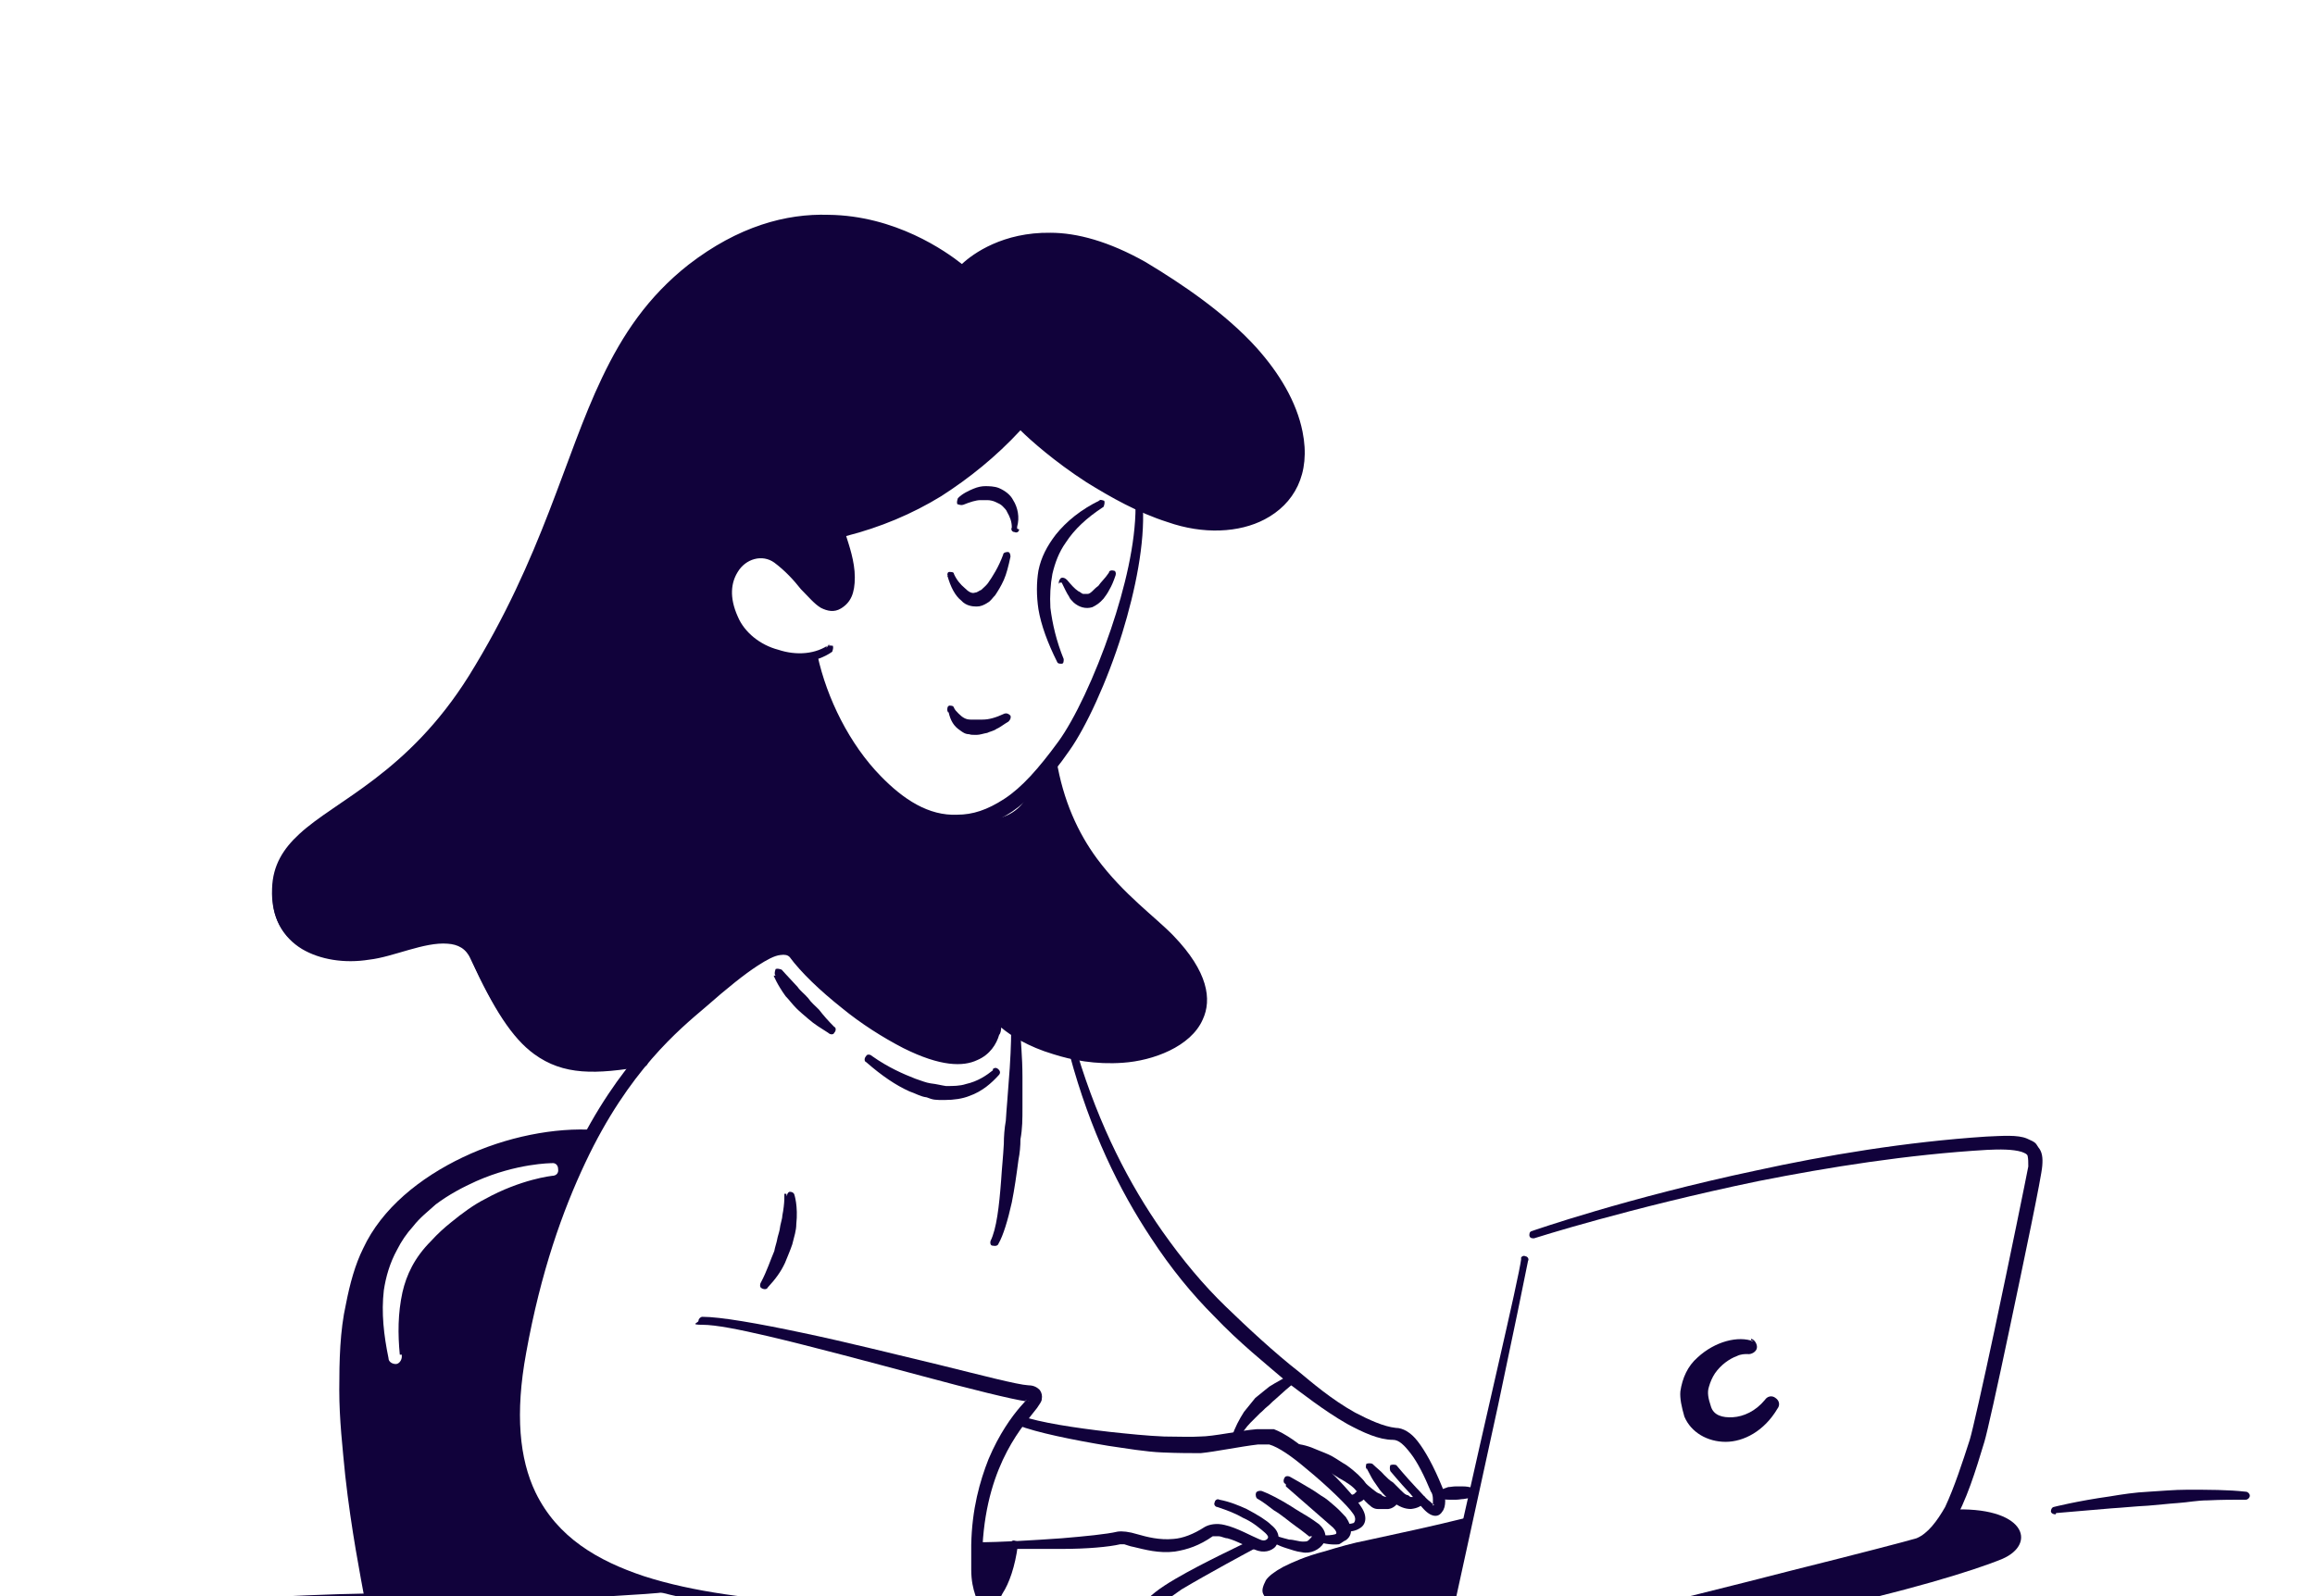 <?xml version="1.0" encoding="UTF-8"?>
<svg id="Layer_1" xmlns="http://www.w3.org/2000/svg" xmlns:xlink="http://www.w3.org/1999/xlink" version="1.1" viewBox="0 0 348 240">
  <!-- Generator: Adobe Illustrator 29.4.0, SVG Export Plug-In . SVG Version: 2.1.0 Build 152)  -->
  <defs>
    <style>
      .st0 {
        fill: none;
      }

      .st1 {
        fill: #11023b;
        fill-rule: evenodd;
      }

      .st2 {
        clip-path: url(#clippath);
      }
    </style>
    <clipPath id="clippath">
      <rect class="st0" width="348" height="240"/>
    </clipPath>
  </defs>
  <g class="st2">
    <g>
      <path class="st1" d="M165.1,75.2c.3-.1.6,0,.9.1.1.3,0,.6-.1.9-2.6,1.7-4.4,3.4-5.7,5.4-1,1.4-1.6,3-2,4.7-.3,1.6-.4,3.3-.3,5.1.3,2.4.9,5,2,7.7,0,.3,0,.7-.3.7s-.6,0-.7-.3c-1.4-2.8-2.4-5.5-2.8-7.9-.3-2-.3-4,0-5.8.4-2,1.3-3.7,2.6-5.4,1.6-2,3.8-3.8,6.7-5.2h-.1Z"/>
      <path class="st1" d="M159.2,87.8c-.1-.3,0-.6.3-.9.3-.1.6,0,.9.3.6.7,1.1,1.3,1.7,1.7.3.1.4.3.7.4h.7c.3,0,.6-.3.9-.6.1-.1.4-.4.7-.6.4-.6,1-1.1,1.6-2,0-.3.4-.4.7-.3.3,0,.4.4.3.7-.3.9-.6,1.6-.9,2.1-.3.6-.6,1-.9,1.4-.6.7-1.1,1-1.7,1.3-1,.3-2,0-2.8-.7-.3-.3-.6-.6-.7-.9-.4-.6-.7-1.3-1.1-2.1h-.3Z"/>
      <path class="st1" d="M142.4,86.7c0-.3,0-.7.3-.7s.7,0,.7.3c.4.9,1,1.6,1.6,2.1.6.6,1.1.9,1.6.7.3,0,.6-.3.9-.4.3-.3.7-.6,1-1,.7-1,1.6-2.4,2.3-4.3,0-.3.4-.4.7-.4s.4.4.4.7c-.3,1.4-.6,2.6-1,3.5s-.9,1.7-1.3,2.3c-.4.4-.7.9-1.1,1.1-.6.4-1.1.6-1.7.6s-1.6-.1-2.3-.9c-.9-.7-1.6-2-2.1-3.8h.1Z"/>
      <path class="st1" d="M153.2,79.6c0,.3-.3.6-.7.4-.3,0-.6-.3-.4-.7,0-.9-.3-1.6-.7-2.3-.1-.3-.4-.6-.7-.9s-.6-.4-1-.6-.9-.3-1.3-.3h-1c-.7,0-1.6.3-2.6.7-.3.1-.6,0-.9-.1-.1-.3,0-.6.1-.9.7-.7,1.6-1.1,2.3-1.4s1.3-.4,1.8-.4,1.4,0,2.1.3c.9.4,1.7,1,2.1,1.8.7,1.1,1,2.6.6,4v.3Z"/>
      <path class="st1" d="M142.4,106.8c0-.3,0-.6.3-.7.3,0,.6,0,.7.3s.4.6.7.9c.6.6,1.1.9,1.8.9h1.8c1,0,2-.3,3.3-.9.3-.1.6,0,.9.3.1.3,0,.6-.3.9-.7.4-1.3.9-1.8,1.1-.4.3-1,.4-1.4.6-.6.1-1.1.3-1.6.3s-.9,0-1.1-.1c-.6,0-1-.3-1.4-.6-.9-.6-1.4-1.4-1.7-2.7h-.1Z"/>
      <path class="st1" d="M124.3,97.1c.3-.1.6,0,.9,0,.1.3,0,.6-.1.9-2.4,1.7-5.8,2-8.8,1-3-.9-5.8-3-6.8-5.7-1.3-3.3-1-6.1.1-7.9,1.7-2.7,5.1-3.7,7.5-2,2.3,1.6,4.3,4.4,6,6,.9.7,1.6,1.3,2.4.9,1.1-.6,1.4-2,1.3-3.4,0-3-1.4-6.5-1.4-6.5v-.7c0-.1.3-.3.6-.4,5.4-1.1,10.2-3.1,14.7-6,4.4-2.7,8.4-6.2,12-10.3.1-.1.4-.3.6-.3.3,0,.4,0,.7.3,0,0,4.3,4.1,10.3,8.1,3.4,2.3,7.5,4.4,11.8,5.7,5,1.6,9.6,1.4,13.2-.4,3.7-1.8,5.7-5.7,4.5-11.1-.9-4.3-3.3-8.1-6.4-11.6-4.7-5.1-10.8-9.4-16.3-12.5-5.1-3-9.6-4-13.3-4.1-8.1,0-12.3,4.7-12.3,4.7-.1.3-.4.4-.7.4s-.6,0-.9-.3c0,0-8.1-7.2-19.4-7.5-5.8,0-12.6,1.6-19.6,7.1-5.8,4.5-9.5,9.9-12.5,16.2-5.8,12-9.1,27.1-20.4,44.9-9.4,14.9-20.3,18.8-25.9,24.1-2.1,2-3.5,4.1-3.7,7.1-.1,3.7,1.3,6.2,3.7,7.7s5.7,1.8,9.1,1.4c3.7-.6,8.5-2.7,12.2-2.4,2,.1,3.7,1.1,4.7,3.3,3.3,7.1,6,11.3,8.9,13.7,4.1,3.1,8.6,3,15.7,1.7.3,0,.6.1.7.4,0,.3-.1.6-.4.7-7.5,1.3-12.3,1.4-16.7-1.8-3.3-2.4-6.1-6.8-9.5-14.2-.7-1.7-2-2.3-3.5-2.4-3.5-.3-8.2,2-11.8,2.4-3.7.6-7.4,0-10.1-1.6-2.8-1.7-4.7-4.7-4.5-9.1.1-3.5,1.7-6,4.1-8.2,5.5-5.1,16.3-9.1,25.5-23.8,11.1-17.9,14.3-32.9,20-44.8,3.1-6.5,6.9-12.2,13-17,7.5-5.8,14.7-7.7,21-7.5,10.1.1,17.7,5.5,20.1,7.4,1.7-1.6,6.2-4.8,13.3-4.7,4,0,8.8,1.3,14.3,4.4,5.5,3.3,12,7.7,16.7,12.9,3.4,3.8,6,8.1,6.9,12.6,1.3,6.4-1.3,10.9-5.7,13.2-3.8,2-9.2,2.3-14.6.4-4.4-1.4-8.5-3.7-12.2-6-4.8-3.1-8.5-6.4-9.9-7.8-3.7,4-7.7,7.2-11.9,9.9-4.4,2.7-9.2,4.7-14.3,6,.4,1.3,1.3,3.8,1.3,6.2s-.6,3.8-2.1,4.7c-1,.6-2,.4-3-.1-1-.6-1.8-1.6-3-2.8-1.1-1.4-2.4-2.8-4-4-1.8-1.3-4.3-.6-5.5,1.4-1,1.6-1.3,3.8,0,6.7,1,2.4,3.4,4.3,6.1,5,2.7.9,5.7.7,7.8-.9l-.6.6Z"/>
      <path class="st1" d="M170.6,76.2c0-.3.3-.6.6-.6s.6.3.6.6c.3,5.5-1.1,12.5-3.1,19-2.3,7.4-5.5,14.2-7.9,17.6-3.1,4.5-6,7.4-8.6,9.2-3,2-5.7,2.7-8.2,2.7-4.7,0-9.1-2.7-12.8-6.7-4.7-5.1-8.1-12.5-9.4-19.1,0-.3,0-.6.4-.7.3,0,.6,0,.7.4,1.4,6.4,4.8,13.3,9.5,18.1,3.4,3.5,7.2,6,11.5,5.8,2.3,0,4.5-.7,7.1-2.4s5.1-4.5,8.1-8.6c2.4-3.3,5.5-9.8,7.9-16.9,2.1-6.2,3.7-12.9,3.7-18.4h0Z"/>
      <path class="st1" d="M157.7,114.3c0-.3.1-.6.4-.7.3,0,.6.1.7.6,1,6.2,3.3,11.1,6.1,14.9,4,5.4,8.8,8.8,11.5,11.6,5.2,5.4,5.8,9.6,4.4,12.6-1.8,4.1-7.5,6.2-12,6.5-4.1.3-7.7-.4-10.5-1.3-3.7-1.1-6.4-2.8-7.8-4,0,.4-.1.9-.3,1.1-.4,1.4-1.4,3-3.3,3.8-2.1,1-5.5,1-11.1-1.8-3.1-1.6-6.4-3.7-9.2-6-3.4-2.7-6.2-5.4-7.9-7.7-.3-.3-.7-.4-1.4-.3-.9.1-2,.7-3.4,1.6-2,1.3-4.5,3.3-7.8,6.2-4,3.4-11.6,9.6-18.1,23.4-3.4,7.2-6.7,16.4-8.9,28.6-1.7,9.2-1,16,1.4,21,3.3,6.8,9.4,10.3,16.3,12.6,7.4,2.4,16.6,3.5,25.2,4,11.6.6,22.1-.3,25.7-1,.3,0,.6,0,.7.4,0,.3,0,.6-.4.7-3.5.7-14.2,1.7-25.9,1.3-8.8-.3-18.1-1.4-25.7-3.8-7.4-2.4-13.9-6.2-17.4-13.5-2.6-5.2-3.4-12.3-1.7-22.1,2.1-12.3,5.4-21.8,8.9-29.2,6.8-14.2,14.6-20.4,18.7-24.1,4.4-3.8,7.5-6.1,9.6-7.2,3.4-1.8,5.1-1.1,6.1,0,1.6,2.1,4.4,4.8,7.5,7.2,2.8,2.1,5.8,4.3,8.8,5.8,4.7,2.4,7.5,2.7,9.4,2,1.3-.6,1.8-1.6,2.1-2.6.4-1.3.4-2.4.4-2.4,0-.4.1-.7.6-1,.4-.1.9,0,1.1.1,0,0,3,3,8.5,4.8,2.7.9,6,1.4,9.9,1.3,3.8-.1,8.9-1.8,10.6-5.4,1.3-2.7.4-6.2-4.1-10.9-3.3-3.4-9.2-7.5-13.3-14.7-2-3.4-3.7-7.5-4.4-12.6h0Z"/>
      <path class="st1" d="M171.2,76.2c-10.1-4.5-18.1-12.5-18.1-12.5-7.7,8.4-16.4,14.2-27.2,16.4,0,0,3.5,8.6-.3,10.8-2.7,1.6-5.4-4.3-9.1-6.8-3.7-2.6-9.6,1.6-6.7,9.1,1.8,4.5,7.9,6.8,12.6,5.5,2.3,11.3,11.2,24.9,21.5,24.9s9.1-2.3,14.5-9.4c2.3,15.3,12.9,22.1,17.6,26.9,11.3,11.6.3,17.4-7.1,17.7-12.3.6-19.1-6.2-19.1-6.2,0,0,.6,11.3-13.3,4.1-6.5-3.4-13.7-9.4-16.9-13.3-1.3-1.7-4.5-1.1-14.2,7.4-2.1,2-5.5,4.7-9.2,9.1-12.6,2.1-17.7,1.1-25.4-15.7-2.7-5.8-10.8-1.1-16.2-.4-7.2,1-14-2-13.6-9.8.6-11.5,16.6-10.8,29.6-31.6,17-27.4,15.6-47.9,33-61.4,21.4-16.7,40.4.4,40.4.4,0,0,9.5-10.9,27.1-.9,9.4,5.4,21,14.2,23.1,24.8,2.3,11.2-8.1,16-19,12.6-1.4-.4-2.8-1-4.3-1.6v-.3Z"/>
      <path class="st1" d="M152.2,155c0-.3.3-.6.6-.6s.6.3.6.6c0,1.3.3,3.8.3,6.9v4.7c0,1.6,0,3.1-.3,4.7,0,1-.1,2.1-.3,3.1-.3,2.3-.6,4.4-1,6.4-.6,2.7-1.3,5-2,6.2-.1.3-.4.4-.9.3-.3,0-.4-.4-.3-.7.9-1.8,1.3-5.2,1.6-9.2.1-1.7.3-3.5.4-5.4,0-1.1.1-2.4.3-3.5.1-1.8.3-3.7.4-5.4.3-3.5.4-6.5.4-7.9h.1Z"/>
      <path class="st1" d="M154.2,210.7c-2.1-.3-8.2-1.8-15.6-3.8-7.5-2-16.4-4.4-23.2-6-4.3-1-7.8-1.7-9.8-1.7s-.6-.3-.6-.6.3-.6.6-.6c2.7,0,8.4,1,15,2.4,6.7,1.4,14.2,3.3,20.5,4.8,6.5,1.6,11.8,3,13.5,3.1.9,0,1.4.4,1.7.7.3.4.4.9.3,1.4,0,.3-.3.7-.7,1.3-1.8,2.4-7.5,8.1-8.2,20.7v3.4c0,1.8.3,3.1.6,3.8,0,.3.3.4.4.3.4-.3.9-.9,1.4-1.8.7-1.4,1.4-3.4,1.8-6,0-.3.4-.6.7-.4.3,0,.6.3.4.7-.4,3.1-1.3,5.7-2.3,7.2-.4.9-1,1.3-1.4,1.6-.4.3-.9.3-1.1.3-.6,0-1.3-.6-1.6-1.7-.3-.9-.6-2.1-.6-3.8v-3.7c.1-5.4,1.3-9.6,2.6-12.9,1.6-3.8,3.5-6.4,4.8-7.9.3-.3.6-.7.9-1h-.1ZM154.5,210.2v-.3.3ZM154.6,210.7s0,.1.1,0h-.1Z"/>
      <path class="st1" d="M146.8,233.1c-.3,0-.6-.3-.6-.6s.3-.6.6-.6c3.7,0,8.5-.3,12.8-.6,3.5-.3,6.7-.6,8.4-1,.7-.1,1.7,0,3,.4,1.4.4,3.3.9,5.4.7,1.4-.1,3-.7,4.7-1.8.7-.4,1.8-.6,3-.3,1.8.4,4.1,1.7,5.1,2.1.6.3,1,.3,1.3,0s0-.6-.3-.9c-.7-.6-1.8-1.6-3.4-2.3-1-.6-2.3-1.1-3.8-1.6-.3,0-.6-.4-.4-.7,0-.3.4-.6.7-.4,1.6.3,3,.9,4.1,1.4,1.7.9,3,1.7,3.7,2.4,1.4,1.1,1.3,2.4.6,3.3-.6.6-1.7,1-3.1.4-.9-.3-2.6-1.3-4.1-1.7-.4,0-.9-.3-1.3-.3h-.9c-2,1.4-3.8,2-5.7,2.3-2.4.3-4.5-.3-6.2-.7-.6-.1-1-.3-1.4-.4h-.6c-1.7.4-5,.7-8.8.7h-12.9.3Z"/>
      <path class="st1" d="M146.8,232.5h5.7c-1.4,8.6-5.4,11.9-5.7,3.5v-3.5Z"/>
      <path class="st1" d="M118.3,179.9c0-.3.1-.6.4-.7.3,0,.6.1.7.4,0,0,.6,1.7.3,4.5,0,.9-.3,1.8-.6,3-.3.9-.7,1.8-1.1,2.8-.6,1.3-1.4,2.4-2.6,3.7-.1.3-.6.3-.9.1-.3-.1-.3-.6-.1-.9.9-1.7,1.4-3.3,2-4.7.1-.6.3-1.1.4-1.6.1-.6.3-1.1.4-1.6.1-.9.4-1.6.4-2.1.4-2,.3-3.3.3-3.3h.3Z"/>
      <path class="st1" d="M196.9,231.1h0ZM196.9,231.1h0c-.4-.3-1.1-.9-2.1-1.6s-2.1-1.7-3.3-2.4c-.9-.7-1.7-1.3-2.4-1.7-.3-.1-.4-.6-.3-.9.1-.3.6-.4.9-.3,1.1.4,2.8,1.3,4.4,2.3.9.6,1.8,1.1,2.6,1.6s1.3.9,1.6,1.1c1.1,1,1.1,2,.7,2.8-.6,1-2,1.7-3.3,1.4-.9-.1-1.6-.4-2.3-.6-1.3-.4-2.1-.9-2.1-.9-.3,0-.4-.4-.3-.7,0-.3.4-.4.7-.3,0,0,.9.3,2.1.6.7,0,1.4.3,2.1.3s.7-.1,1-.4c0,0,.4-.4.3-.4h-.3Z"/>
      <path class="st1" d="M193.2,223.1c-.3-.1-.3-.6-.1-.9.1-.3.6-.3.9-.1.7.4,1.8,1,3.1,1.8.7.4,1.3.9,2,1.3.6.4,1.1.9,1.6,1.3.7.6,1.1,1.1,1.6,1.6,1.1,1.6,1,2.8,0,3.5-.3.1-.6.4-1,.6-.9.1-2,0-3.3-.4-.3,0-.4-.4-.4-.7s.4-.4.7-.4c1.1.3,2,.1,2.4,0s.1-.6-.3-1l-7.1-6.2v-.3Z"/>
      <path class="st1" d="M153.1,213.9c-.3,0-.4-.4-.3-.7,0-.3.4-.4.7-.3,2.8,1,8.1,1.8,13.3,2.4,2.8.3,5.7.6,8.2.7,2.1,0,4,.1,5.4,0,2,0,6-.9,8.5-1.1h2.6c1.6.6,3.8,2.1,6,4.1,3.3,2.8,6.5,6.5,7.2,7.7.9,1.4.6,2.6-.3,3.1-.6.4-1.7.7-3,.3-.3,0-.4-.4-.4-.7s.4-.4.7-.4c.9.3,1.4.1,1.8,0,.3-.3.3-.9-.1-1.4-.7-1.1-4-4.3-7.2-6.9-2-1.7-4-3.1-5.4-3.5h-1.7c-2.6.3-6.5,1.1-8.6,1.3-1.4,0-3.4,0-5.7-.1-2.6-.1-5.4-.6-8.2-1-5.4-.9-10.8-2-13.6-3.1h.1Z"/>
      <path class="st1" d="M194.2,218.2c-.3,0-.6-.4-.4-.7,0-.3.4-.6.7-.4,1.1,0,2.4.4,3.5.9.7.3,1.6.6,2.3,1s1.4.9,2.1,1.3c1.4,1,2.4,2,2.8,2.6.6.9.6,1.8,0,2.4s-1.4,1-2.7.6c-.3,0-.6-.3-.6-.7s.3-.6.7-.4c.4,0,.9,0,1.1-.3l.3-.3h-.1c-.4-.6-1.4-1.3-2.7-2-.4-.3-1-.6-1.4-.9-.4-.3-1-.6-1.4-.9-1.4-.9-2.8-1.6-4.1-2h-.1Z"/>
      <path class="st1" d="M116.5,146.6c-.1-.3,0-.6.1-.9.3-.1.6,0,.9.1,0,0,.9,1,2.4,2.6.4.6,1,1,1.6,1.7.4.6,1,1.1,1.6,1.7.7.9,1.4,1.7,2.3,2.6.3.1.3.6,0,.9-.1.3-.6.3-.9,0-1.1-.7-2.1-1.3-3-2.1-.7-.6-1.3-1.1-1.8-1.6-.6-.6-1.1-1.3-1.6-1.8-1.3-1.8-1.8-3.1-1.8-3.1h.3Z"/>
      <path class="st1" d="M149.2,160.8c.3-.3.6-.3.9,0,.3.3.3.6,0,.9-1,1.1-2.4,2.4-4.4,3.1-1,.4-2.3.6-3.7.6s-1.7,0-2.7-.4c-.9-.1-1.7-.6-2.6-.9-2-.9-4.1-2.3-6.5-4.4-.3-.1-.3-.6,0-.9.1-.3.6-.3.9,0,2.4,1.7,4.7,2.7,6.5,3.4.9.3,1.6.6,2.3.7.9.1,1.6.3,2.3.4,1.1,0,2.1,0,3-.3,1.8-.4,3.1-1.3,4.1-2.1h0Z"/>
      <path class="st1" d="M215.4,226.4h0v-1c0-.4-.1-.9-.3-1.1-1-2.4-2-4.4-3-5.7-1-1.3-1.8-2.1-2.7-2.1-2.1,0-4.5-1.1-6.9-2.4-3.5-2-6.9-4.7-8.8-6.1-3.5-3-7.4-6.1-11.2-10.1-3.3-3.3-6.5-7.2-9.5-11.8-4.7-7.1-9.1-16-12.2-27.5,0-.3,0-.6.4-.7.3,0,.6,0,.7.4,3.4,11.2,7.9,19.8,12.8,26.8,3.1,4.4,6.2,8.1,9.5,11.3s7.5,7.1,11.1,9.9c1.7,1.4,4.8,4.1,8.4,6.1,2.1,1.1,4.3,2.1,6.1,2.3,1.1,0,2.3.7,3.3,2,1.1,1.4,2.4,3.7,3.7,6.9.6,1.4.6,3,0,3.7-.4.7-1.4,1.1-2.8-.4-.6-.7-1.3-1.4-2-2.3-1.6-1.7-3-3.4-3-3.4-.1-.3-.1-.6,0-.9.3-.1.6-.1.9,0,0,0,1.4,1.7,3,3.4.7.7,1.4,1.6,2.1,2.1.3.3.4.4.6.4h0Z"/>
      <path class="st1" d="M205.4,221c-.1-.3-.1-.6,0-.9.3-.1.6-.1.9,0,.6.6,1.3,1.1,1.8,1.7.4.4.9.9,1.3,1.1l.6.6.6.6c.3.3.6.6.9.7.3,0,.4.3.6.3.4,0,.7,0,1.1-.1.3-.3.6-.1.9,0,.3.3.1.6,0,.9-.4.6-1.1.9-2,1-.9,0-1.7-.3-2.8-1.1-.3-.1-.6-.4-.9-.7-.3-.3-.7-.7-1-1.1s-.6-.9-.9-1.3c-.4-.6-.7-1.3-1.1-2v.4Z"/>
      <path class="st1" d="M203.9,223.4c-.1-.3,0-.6.1-.9.3-.1.6,0,.9.1.3.4,1,1,1.8,1.6.1.1.4.3.7.4,0,0,.3.1.4.3.6.3,1.1.3,1.8-.3.3-.3.6-.3.9,0,.3.3.3.6,0,.9-.6.9-1.1,1.3-1.8,1.4h-1.6c-.3,0-.6-.1-.9-.3-.4-.3-.7-.6-1-.9-.3-.3-.4-.6-.7-1-.3-.6-.6-1.1-.7-1.6h0Z"/>
      <path class="st1" d="M186.4,216.6c-.1.3-.4.4-.9.3s-.4-.6-.3-.9c.4-1.3,1.1-2.6,1.8-3.7.6-.7,1.1-1.4,1.7-2.1.7-.6,1.4-1.1,2.1-1.7,1.1-.7,2.3-1.3,3.5-2,.3-.1.6,0,.9.1.1.3,0,.6-.1.9-1.3,1-2.4,2-3.5,3-.4.3-.7.7-1.1,1s-.7.7-1.1,1l-1.4,1.4c-.7.7-1.3,1.6-1.8,2.4l.3.3Z"/>
      <path class="st1" d="M10.9,242.8c-.3,0-.6-.3-.6-.6s.3-.6.6-.6c0,0,11.8-.7,26.6-1.3,5.7-.3,11.8-.6,17.9-.7,6.1-.3,12.2-.4,17.9-.6,13.7-.4,24.8-.6,26.6-.9.3,0,.6.1.7.6,0,.3-.1.6-.6.7-1.8.3-12.9.9-26.6,1.6-5.7.3-11.8.6-17.9.9-6.1.3-12.2.4-17.9.6-15,.3-26.6.6-26.6.6v-.3Z"/>
      <path class="st1" d="M56,240.6c0,.3-.1.6-.4.7-.3,0-.6-.1-.7-.4-.7-3.8-2.1-10.9-3-19-.4-4.1-.9-8.5-.9-12.9s.1-8.9,1-12.9c.6-3.1,1.4-6,2.6-8.4,2.8-6,8.5-10.6,15-13.7,6.5-3.1,13.9-4.5,19.8-4.1.3,0,.6.3.6.6s-.3.6-.6.6c-5.8-.3-12.8,1.4-19,4.5-6.1,3-11.3,7.5-13.9,13-1.1,2.3-1.8,5-2.4,7.9-.7,4-1,8.2-1,12.5s.1,8.6.6,12.6c.7,8.1,1.8,15.2,2.4,19h-.1Z"/>
      <path class="st1" d="M55.4,240.7c-1.6-9.2-6.9-37.8,0-52.6,5.4-11.5,22.1-18.3,33.9-17.7-4.3,7.8-8.4,18.3-10.9,32.9-4.1,22.7,6.1,30.6,18.4,34.7,1,.3,2.1.7,3.1,1-2.6.3-23.5,1.1-44.5,1.8h0ZM60.1,203.7c-.3-3.1-.3-6.2.4-9.4.6-2.6,1.8-5.2,4.3-7.7,1-1.1,2-2,3-2.8,1.7-1.4,3.5-2.7,5.1-3.5,5.4-3,10.1-3.5,10.1-3.5.6,0,1-.4.9-1,0-.6-.4-1-1-.9,0,0-5.2,0-11.3,2.7-2,.9-4.1,2-6.1,3.5-1.1,1-2.4,2-3.4,3.3-1,1.1-1.8,2.3-2.4,3.5-1.1,2-1.7,4.1-2,6.1-.4,3.4,0,6.8.7,10.2,0,.6.6.9,1.1.9s.9-.6.9-1.1v-.3Z"/>
      <path class="st1" d="M188.1,231.6c.3-.1.6,0,.9.3.1.3,0,.6-.3.9-1.3.7-6.9,3.7-11.1,6.2-1.8,1.3-3.4,2.3-3.8,3.1v.3h0c.1,0,.3.1.6.3.3,0,.6.1,1,.3,1,.1,2.3.3,3.8.1,1,0,3,0,5.5.1,2.4,0,5.2.3,8.2.6,9.6.7,20.5,1.8,20.5,1.8.3,0,.6.3.6.6s-.3.6-.6.6c0,0-9.5-.4-18.4-.9-4.7-.3-9.2-.4-12.3-.6h-3.4c-2.7,0-4.8-.3-6-.9-.9-.4-1.4-1-1.6-1.7,0-.4,0-1,.3-1.6.6-1,2.3-2.3,4.7-3.7,4.1-2.4,9.9-5.1,11.3-5.8h0Z"/>
      <path class="st1" d="M228.6,189.3c0-.3.4-.6.7-.4.3,0,.6.4.4.7-.4,2.1-2.3,11.3-4.5,21.7-3.1,14.3-6.7,30.6-7.1,32.5-.3,1.4.1,2.4,1.1,3,1.6.7,3.8.7,6.4.1,1.8-.4,26.1-6.2,43.9-10.8,9.6-2.4,17.3-4.4,18.6-4.8,1.7-.7,3.1-2.6,4.3-4.7,1.4-3,2.6-6.7,3.7-10.1.4-1.3,2-8.4,3.7-16.4,2.3-10.8,4.8-23.1,5.1-24.7,0-.7,0-1.1-.1-1.6-.1-.3-.4-.4-.9-.6-1.3-.4-3.3-.4-5.2-.3-11.9.7-23.8,2.6-34.4,4.7-19.3,4-33.7,8.6-33.7,8.6-.3,0-.6,0-.7-.4,0-.3,0-.6.4-.7,0,0,14.3-5,33.7-9.1,10.5-2.3,22.5-4.3,34.6-5.1,2.4-.1,4.7-.3,6.1.3s1.3.7,1.7,1.3c.6.7.7,1.6.6,2.8-.1,1.6-2.7,14-5,24.9-1.7,8.1-3.3,15.3-3.7,16.6-1.3,4.3-2.7,8.9-4.7,12.2-1.3,2-2.7,3.4-4.5,4.1-1.3.6-9.1,2.6-18.8,4.8-17.9,4.4-42.2,10.1-44.1,10.5-2.8.6-5.7.6-7.5-.4-1.7-.9-2.7-2.4-2.1-5,.6-2.1,5.1-22.5,8.6-37.7,1.8-7.9,3.3-14.5,3.5-16.2h0Z"/>
      <path class="st1" d="M192,239h.3c.3.3.7.4,1.1.6,1.4.3,6.7.9,11.9,1.4,5,.6,10.1,1,12,1s.6.3.6.6-.3.6-.6.6c-2,0-7.2,0-12.2-.4-5.4-.3-10.8-.9-12.2-1.1-1-.1-1.7-.4-2.1-.9-.4-.3-.7-.7-.9-1.1-.3-.6,0-1.3.4-2.1.4-.6,1.3-1.3,2.6-2,1.4-.7,3.4-1.6,6.1-2.3,2.3-.7,4.4-1.3,6.5-1.7,5-1.1,9.4-2,15-3.4.3,0,.6,0,.7.4,0,.3,0,.6-.4.7-5.7,1.7-9.9,2.7-14.9,4.1-2,.6-4.1,1.1-6.4,1.8-3.7,1.1-6,2.3-7.1,3.3-.1.1-.3.4-.4.6h-.1Z"/>
      <path class="st1" d="M217.4,242.5c-4.3,0-21.4-1.4-24.2-2-4.3-.9-2.8-3.7,6-6.2,8.1-2.4,13.5-3.4,21.4-5.5-1.4,6.5-2.6,11.8-3.1,13.9h0Z"/>
      <path class="st1" d="M216.1,225.4c-.3,0-.6-.3-.6-.6s.3-.6.6-.6c0,0,.7-.3,1.6-.6.3,0,.7-.1,1.1-.1h1.1c1,0,1.7.3,1.7.3.3,0,.6.3.6.6s-.3.6-.6.6c0,0-.7.3-1.6.4-.3,0-.7.1-1.1.1h-1.1c-1,0-1.7-.3-1.7-.3h0Z"/>
      <path class="st1" d="M263.2,201.3c.6.1,1,.9.9,1.4-.1.6-.9,1-1.4.9-.4,0-1,0-1.6.3-1.1.4-2.4,1.3-3.3,2.6-.4.6-.7,1.3-.9,2-.3.9-.1,1.8.3,3,.4,1.3,1.7,1.7,3.3,1.6,1.6-.1,3.4-.9,4.8-2.6.4-.6,1.1-.7,1.6-.3.6.4.7,1.1.3,1.6-2,3.4-5.1,5-7.8,5s-5.2-1.4-6.2-3.8c-.4-1.4-.7-2.7-.6-3.8.3-2,1.1-3.8,2.6-5.1,2.6-2.4,6.1-3.3,8.4-2.4h-.3Z"/>
      <path class="st1" d="M309,227.7c-.3,0-.6-.1-.7-.4,0-.3.1-.6.4-.7,0,0,3.5-.9,8.5-1.6,1.8-.3,3.7-.6,5.8-.7,1.8-.1,3.8-.3,5.8-.3,3.1,0,6.2,0,8.8.3.3,0,.6.3.6.6s-.3.6-.6.6c-1.7,0-3.7,0-5.7.1-1.6,0-3,.3-4.5.4s-3.1.3-4.5.4c-2,.1-3.8.3-5.5.4-4.8.4-8.2.7-8.2.7h-.1Z"/>
      <path class="st1" d="M223.2,247.9c.9,0,1.7-.1,2.6-.4,2.7-.6,59.1-14,62.6-15.4,2-.7,3.4-2.7,4.7-5.1,11.3-.6,13.2,5.1,7.9,7.4-8.2,3.4-42.4,13.2-77.9,13.6h.1Z"/>
    </g>
  </g>
</svg>